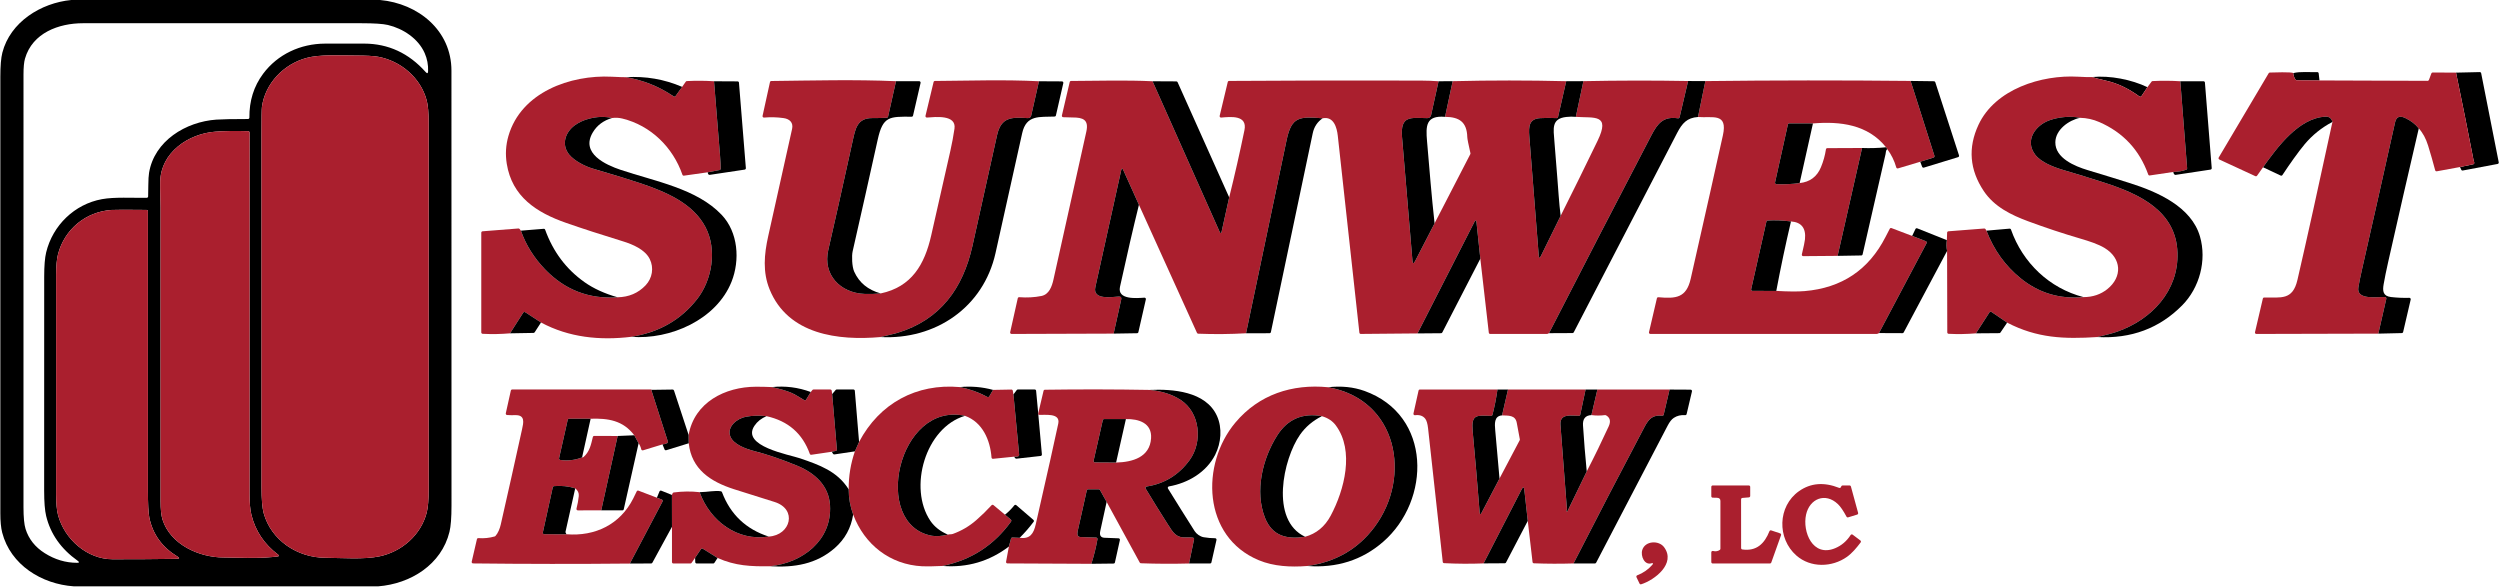 <svg width="817" height="192" viewBox="0 0 817 192" fill="none" xmlns="http://www.w3.org/2000/svg">
<path d="M23.282 -1.52588e-05H124.204C136.644 1.144 147.532 9.907 147.532 23.09C147.536 70.48 147.545 117.864 147.55 165.249C147.55 169.137 147.33 171.99 146.886 173.81C144.278 184.503 134.184 190.798 123.576 191.616H24.143C13.618 190.895 3.459 184.631 0.715 174.04C0.316 172.491 0.114 170.387 0.114 167.726C0.114 120.194 0.114 72.662 0.114 25.131C0.114 21.551 0.334 18.913 0.77 17.209C3.349 7.196 13.352 0.965 23.282 -1.52588e-05ZM27.108 7.591C19.231 7.596 10.589 10.725 8.165 19.166C7.84 20.297 7.679 22.034 7.679 24.372C7.675 71.491 7.675 118.609 7.675 165.732C7.675 169.036 7.899 171.411 8.353 172.859C9.384 176.153 11.473 178.791 14.621 180.776C17.934 182.867 21.453 183.919 25.169 183.924C25.935 183.928 26.008 183.703 25.38 183.257C19.937 179.384 16.505 174.504 15.084 168.627C14.649 166.821 14.429 164.055 14.429 160.328C14.429 137.021 14.434 113.715 14.443 90.404C14.443 86.898 14.658 84.26 15.084 82.491C17.229 73.609 24.381 66.716 33.317 65.085C37.395 64.341 43.154 64.704 47.957 64.644C48.204 64.639 48.406 64.442 48.41 64.198C48.442 62.98 48.465 61.763 48.47 60.545C48.484 58.739 48.562 57.379 48.713 56.465C50.436 46.048 60.704 39.789 70.693 39.091C72.508 38.962 75.958 38.898 81.044 38.893C81.301 38.893 81.507 38.686 81.503 38.429C81.443 32.979 82.937 28.209 85.979 24.12C90.731 17.737 98.195 14.282 106.196 14.254C110.471 14.236 114.746 14.236 119.021 14.249C126.912 14.272 133.606 17.374 139.105 23.545C139.609 24.11 139.875 24.014 139.902 23.256C139.98 21.183 139.605 19.217 138.78 17.346C136.695 12.614 131.742 9.342 126.779 8.165C125.171 7.784 122.275 7.591 118.082 7.591C87.757 7.577 57.433 7.577 27.108 7.591ZM86.158 167.666C88.596 176.558 97.16 182.205 106.196 182.279C111.818 182.325 118.948 182.899 124.043 181.81C131.389 180.238 137.533 174.825 139.444 167.561C139.879 165.888 140.099 163.296 140.099 159.786C140.099 119.909 140.099 80.033 140.095 40.157C140.095 36.867 139.879 34.413 139.444 32.795C137.46 25.379 130.944 19.897 123.53 18.541C122.114 18.284 119.709 18.151 116.318 18.146C111.039 18.137 104.624 17.742 100.23 18.923C92.757 20.931 86.662 27.198 85.594 34.932C85.498 35.626 85.453 38.691 85.453 44.118C85.457 82.464 85.457 120.805 85.462 159.152C85.462 163.145 85.695 165.98 86.158 167.666ZM53.107 169.803C55.687 177.959 65.048 182.136 72.98 182.187C78.107 182.219 83.716 182.564 88.793 182.058C89.412 181.994 90.03 181.929 90.649 181.865C91.267 181.796 91.327 181.576 90.827 181.203C86.36 177.844 83.468 173.52 82.162 168.236C81.755 166.6 81.553 164.326 81.553 161.412C81.567 122.046 81.567 82.684 81.558 43.327C81.558 43.079 81.361 42.872 81.113 42.868C76.875 42.744 73.273 42.799 70.313 43.033C61.547 43.727 52.594 49.811 52.355 59.272C52.287 62.094 52.465 65.306 52.465 67.7C52.465 99.686 52.465 131.677 52.465 163.669C52.465 166.403 52.681 168.447 53.107 169.803ZM18.974 168.36C21.11 176.268 28.505 182.747 36.772 182.766C43.37 182.78 49.964 182.738 56.557 182.642C56.993 182.637 57.433 182.623 57.877 182.605C58.679 182.568 58.739 182.338 58.047 181.92C53.006 178.865 49.927 174.623 48.809 169.187C48.493 167.643 48.337 164.592 48.337 160.029C48.346 129.706 48.346 99.388 48.337 69.064C48.337 68.812 48.135 68.609 47.883 68.605C41.427 68.531 37.619 68.536 36.46 68.614C28.015 69.189 21.133 74.9 18.974 83.001C18.553 84.582 18.342 86.88 18.337 89.899C18.324 113.743 18.324 137.591 18.337 161.435C18.337 164.482 18.548 166.793 18.974 168.36Z" fill="black"/>
<path d="M106.196 182.279C97.16 182.205 88.596 176.558 86.158 167.666C85.695 165.98 85.461 163.145 85.461 159.152C85.457 120.805 85.457 82.464 85.452 44.118C85.452 38.691 85.498 35.626 85.594 34.932C86.662 27.198 92.756 20.931 100.23 18.923C104.624 17.742 111.039 18.137 116.318 18.146C119.708 18.151 122.114 18.284 123.53 18.541C130.944 19.897 137.46 25.379 139.444 32.795C139.879 34.413 140.094 36.867 140.094 40.157C140.099 80.033 140.099 119.909 140.099 159.786C140.099 163.296 139.879 165.888 139.444 167.561C137.533 174.825 131.388 180.238 124.043 181.81C118.948 182.899 111.818 182.325 106.196 182.279Z" fill="#AA1F2E"/>
<path d="M758.005 26.289L750.54 26.229C750.389 26.229 750.247 26.151 750.165 26.027C749.739 25.392 749.496 24.68 749.432 23.895C751.668 23.306 754.898 23.651 757.272 23.564C757.51 23.555 757.716 23.734 757.744 23.973L758.005 26.289Z" fill="black"/>
<path d="M803.94 54.585L808.234 53.689C808.504 53.634 808.665 53.358 808.578 53.096C808.463 52.752 808.371 52.398 808.303 52.04C806.474 42.597 804.582 33.163 802.63 23.738L810.387 23.559C810.612 23.555 810.804 23.711 810.846 23.927L816.587 53.037C816.633 53.289 816.473 53.533 816.221 53.579L804.838 55.725C804.632 55.762 804.421 55.656 804.334 55.463L803.94 54.585Z" fill="black"/>
<path d="M749.431 23.895C749.495 24.68 749.738 25.393 750.164 26.027C750.247 26.151 750.389 26.229 750.54 26.229L758.004 26.289L793.346 26.417C793.539 26.417 793.713 26.298 793.777 26.119L794.57 23.991C794.634 23.807 794.808 23.688 795.001 23.692L802.63 23.738C804.582 33.163 806.474 42.597 808.303 52.04C808.371 52.398 808.463 52.752 808.577 53.096C808.665 53.358 808.504 53.634 808.234 53.689L803.94 54.585L796.343 55.982C796.105 56.023 795.876 55.877 795.816 55.647C795.124 53.018 794.35 50.326 793.498 47.569C792.769 45.23 791.756 43.369 790.455 41.976C789.328 40.547 787.82 39.398 785.937 38.525C784.182 37.717 783.105 38.213 782.707 40.014C779.137 56.056 775.536 72.093 771.893 88.116C771.457 90.023 771.068 91.934 770.724 93.855C769.932 98.248 777.071 96.934 779.43 97.076C779.714 97.095 779.911 97.361 779.847 97.637L777.245 109.033L737.38 109.134C737.082 109.134 736.862 108.858 736.931 108.569L739.497 97.582C739.547 97.375 739.726 97.228 739.937 97.223C745.371 97.136 749.238 98.271 750.81 91.447C753.894 78.089 757.702 60.885 762.243 39.84C761.899 38.654 761.17 38.084 760.057 38.126C751.223 38.475 744.171 48.212 739.561 54.663L737.609 57.416C737.476 57.595 737.242 57.659 737.041 57.568L725.278 52.127C725.031 52.012 724.939 51.709 725.077 51.474L741.403 23.936C741.481 23.803 741.627 23.715 741.783 23.711C742.814 23.683 749.032 23.44 749.431 23.895Z" fill="#AA1F2E"/>
<path d="M701.776 28.49L699.829 31.412C699.682 31.628 699.389 31.683 699.178 31.532C695.613 28.945 692.044 27.24 688.474 26.417C686.169 25.889 684.565 25.475 683.658 25.177C689.624 24.611 696.585 26.008 701.776 28.49Z" fill="black"/>
<path d="M204.575 25.232C210.238 26.197 215.425 28.283 220.14 31.495C220.342 31.637 220.621 31.587 220.768 31.385L222.922 28.393L224.113 26.693C224.196 26.578 224.324 26.505 224.461 26.495C227.426 26.344 230.386 26.362 233.346 26.555C234.02 34.693 234.68 42.836 235.321 50.978C235.459 52.72 235.523 54.098 235.518 55.118C235.514 55.339 235.362 55.527 235.147 55.569L231.284 56.308L223.513 57.407C223.293 57.439 223.087 57.31 223.013 57.103C219.93 48.152 212.671 41.025 203.42 38.751C202.288 38.47 201.152 38.41 200.006 38.567C197.647 38.02 195.126 38.103 192.441 38.815C190.663 39.288 189.119 40.01 187.804 40.975C184.67 43.277 183.396 47.316 186.026 50.528C187.625 52.485 191.085 54.319 193.587 55.054C201.216 57.301 206.527 58.932 209.519 59.957C217.515 62.696 226.418 66.358 230.537 74.193C234.473 81.673 232.65 91.576 227.829 97.743C222.523 104.529 215.343 108.642 206.293 110.071C196.066 111.307 185.957 110.31 176.802 105.393L171.634 102.034C171.418 101.896 171.134 101.961 170.997 102.172L166.676 108.932C163.697 109.194 160.71 109.244 157.718 109.088C157.475 109.074 157.282 108.872 157.282 108.628V76.044C157.282 75.805 157.466 75.603 157.704 75.585L169.407 74.666C169.562 74.652 169.709 74.721 169.805 74.841L170.227 75.378C171.858 80.033 174.488 84.247 178.113 88.01C184.615 94.76 192.519 97.807 201.835 97.15C205.523 97.081 208.575 95.78 210.981 93.244C213.189 90.914 213.762 87.518 212.332 84.642C210.797 81.558 206.797 79.858 203.617 78.88C196.418 76.669 190.214 74.657 185.004 72.837C175.29 69.446 167.336 64.258 165.608 53.519C165.113 50.431 165.296 47.403 166.153 44.439C170.3 30.116 186.42 24.391 199.901 25.071C202.16 25.186 203.718 25.236 204.575 25.232Z" fill="#AA1F2E"/>
<path d="M222.922 28.393L220.769 31.385C220.622 31.587 220.342 31.637 220.141 31.495C215.426 28.283 210.239 26.197 204.575 25.232C210.958 24.832 217.075 25.884 222.922 28.393Z" fill="black"/>
<path d="M683.659 25.177C684.566 25.475 686.17 25.889 688.475 26.417C692.044 27.24 695.614 28.945 699.179 31.532C699.39 31.683 699.683 31.628 699.829 31.412L701.777 28.49L703.124 26.679C703.206 26.569 703.33 26.5 703.468 26.495C706.487 26.344 709.507 26.362 712.527 26.555L714.758 54.994C714.776 55.201 714.648 55.394 714.456 55.463C713.095 55.941 711.683 56.184 710.226 56.198L702.542 57.338C702.322 57.37 702.116 57.246 702.043 57.039C699.174 49.002 693.84 43.281 686.042 39.886C684.035 39.008 681.941 38.548 679.764 38.502C676.552 37.818 672.689 38.268 669.761 39.311C665.188 40.938 661.55 45.914 665.129 50.574C666.994 53.005 671.044 54.604 674.229 55.536C678.806 56.878 683.357 58.284 687.888 59.755C699.119 63.403 711.17 68.927 711.606 82.606C711.995 95.013 703.211 104.396 691.966 108.366C690.532 108.876 688.337 109.469 685.377 110.149C674.513 110.839 665.761 110.526 655.937 105.439L650.805 101.938C650.594 101.795 650.305 101.855 650.163 102.071L645.737 108.936C642.772 109.189 639.794 109.239 636.806 109.088C636.563 109.079 636.376 108.876 636.371 108.633L636.307 82.009C636.059 80.823 636.036 79.647 636.234 78.48L636.321 76.031C636.33 75.796 636.508 75.603 636.742 75.585L648.445 74.675C648.615 74.661 648.775 74.744 648.867 74.886L649.178 75.378C651.579 81.678 655.318 86.884 660.4 90.988C666.315 95.767 673.152 97.802 680.91 97.099C683.925 97.081 686.509 96.212 688.658 94.498C693.671 90.501 693.373 84.407 687.751 81.021C685.684 79.776 682.738 78.815 679.924 77.993C674.169 76.306 668.483 74.418 662.86 72.336C657.279 70.273 651.749 67.589 648.312 62.461C643.661 55.514 643.075 48.294 646.562 40.804C652.024 29.078 667.209 24.391 679.081 25.066C681.139 25.186 682.665 25.223 683.659 25.177Z" fill="#AA1F2E"/>
<path d="M292.819 26.537L290.225 38.126C290.184 38.328 290.01 38.475 289.804 38.484C288.259 38.562 286.665 38.599 285.029 38.594C280.122 38.59 279.535 42.096 278.664 46.048C275.274 61.464 272.616 73.338 270.691 81.678C268.813 89.83 274.664 95.725 282.491 96.047C284.241 96.121 286.014 96.07 287.81 95.891C297.923 93.749 302.166 86.457 304.32 76.931C306.4 67.732 308.485 58.532 310.57 49.333C311.115 46.921 311.564 44.494 311.926 42.05C312.609 37.395 305.649 38.222 302.927 38.415C302.62 38.438 302.377 38.153 302.45 37.85L305.094 26.812C305.145 26.606 305.323 26.463 305.534 26.459C316.848 26.381 328.271 25.976 339.538 26.555L337.014 37.712C336.872 38.342 336.473 38.64 335.822 38.599C330.576 38.259 327.153 38.231 325.829 44.237C323.176 56.272 320.5 68.306 317.81 80.332C314.703 94.218 307.34 104.47 293.359 108.757C292.7 108.959 290.835 109.423 287.76 110.149C274.027 111.367 257.531 109.423 251.497 94.544C249.215 88.915 249.719 83.162 251.052 77.166C253.65 65.485 256.248 53.804 258.856 42.128C259.314 40.069 258.068 38.875 256.083 38.594C253.967 38.296 251.836 38.236 249.691 38.424C249.384 38.452 249.142 38.172 249.206 37.868L251.63 26.831C251.675 26.624 251.859 26.477 252.07 26.472C265.614 26.321 279.306 25.939 292.819 26.537Z" fill="#AA1F2E"/>
<path d="M376.653 26.555L398.542 75.677C398.845 76.352 399.079 76.329 399.239 75.608L401.7 64.501C403.519 57.181 405.177 49.861 406.685 42.541C407.73 37.468 402.071 38.176 399.069 38.424C398.758 38.447 398.515 38.162 398.588 37.859L401.232 26.799C401.283 26.592 401.461 26.449 401.672 26.449C422.544 26.298 443.416 26.261 464.287 26.335C466.235 26.344 468.182 26.417 470.13 26.555L467.696 37.556C467.536 38.268 467.105 38.622 466.404 38.608C461.02 38.516 457.593 37.657 458.188 44.798C459.307 58.16 460.438 71.61 461.588 85.147C461.68 86.204 461.969 86.264 462.454 85.322L468.819 72.984L480.499 50.372C480.545 50.275 480.559 50.16 480.536 50.054C479.862 47.109 479.523 45.358 479.509 44.802C479.376 39.863 476.897 38.227 472.242 38.185L474.726 26.532C487.074 26.229 499.446 26.229 511.846 26.537L509.174 38.245C509.124 38.461 508.927 38.613 508.702 38.599C506.92 38.502 505.133 38.507 503.341 38.613C499.694 38.824 499.538 41.31 499.776 44.444C500.775 57.471 501.806 70.503 502.865 83.544C502.933 84.426 503.167 84.467 503.556 83.672L510.013 70.535C514.105 62.388 518.132 54.213 522.096 46.002C526.357 37.17 521.051 38.608 514.975 38.194L517.454 26.523C528.85 26.289 540.255 26.27 551.674 26.477L548.892 38.319C548.837 38.548 548.618 38.7 548.379 38.668C543.6 37.969 541.753 40.23 539.614 44.338C528.41 65.82 517.28 87.335 506.214 108.886C505.898 109.051 505.71 109.134 505.641 109.134C499.433 109.134 493.219 109.134 487.001 109.134C486.767 109.134 486.57 108.959 486.543 108.729L483.766 84.536L482.515 72.69C482.428 71.872 482.199 71.831 481.828 72.561L463.243 108.964L444.708 109.129C444.469 109.134 444.272 108.955 444.245 108.72C441.913 87.275 439.562 65.825 437.188 44.366C436.891 41.678 435.864 37.942 432.24 38.659C424.656 38.043 422.09 38.107 420.477 45.73C416.037 66.762 411.615 87.822 407.212 108.913C402.025 109.212 396.81 109.258 391.573 109.051C391.399 109.046 391.243 108.941 391.174 108.785L372.204 66.932L367.095 55.605C366.793 54.934 366.563 54.958 366.403 55.679C363.613 68.403 360.799 81.122 357.963 93.828C357.014 98.087 363.241 97.067 365.574 96.915C366.289 96.865 366.568 97.2 366.408 97.912L363.938 109.024L330.571 109.134C330.277 109.134 330.057 108.863 330.122 108.573L332.605 97.481C332.655 97.255 332.862 97.104 333.086 97.122C335.625 97.32 338.04 97.186 340.335 96.727C342.851 96.226 343.767 93.612 344.271 91.36C347.882 75.236 351.465 59.107 355.021 42.973C355.873 39.114 353.898 38.383 350.572 38.392C349.522 38.392 348.482 38.364 347.442 38.305C347.158 38.286 346.961 38.02 347.025 37.74L349.582 26.812C349.632 26.606 349.816 26.459 350.026 26.459C358.911 26.422 367.787 26.132 376.653 26.555Z" fill="#AA1F2E"/>
<path d="M624.388 26.449L632.173 50.918C632.251 51.157 632.118 51.419 631.875 51.497L627.527 52.862L620.273 55.031C620.031 55.105 619.769 54.962 619.701 54.714C619.073 52.504 618.083 50.505 616.741 48.708L616.36 48.129C610.39 40.657 601.354 39.601 592.473 40.34L584.734 40.327C584.519 40.327 584.336 40.474 584.285 40.685L580.088 59.621C580.024 59.897 580.23 60.164 580.514 60.178C583.039 60.292 585.577 60.178 588.12 59.833C591.475 59.479 593.798 57.747 595.085 54.645C595.86 52.789 596.405 50.84 596.721 48.8C596.753 48.58 596.946 48.414 597.17 48.414L608.529 48.364L600.538 83.617L589.293 83.709C588.996 83.714 588.776 83.433 588.844 83.144C589.44 80.653 589.779 79.017 589.862 78.241C590.251 74.569 588.725 72.612 585.289 72.368C582.617 72.028 580.079 71.927 577.682 72.07C577.481 72.079 577.306 72.226 577.265 72.424L572.284 94.503C572.22 94.788 572.436 95.064 572.729 95.064L580.491 95.068C584.445 95.298 587.525 95.321 589.738 95.132C601.871 94.112 610.688 88.212 616.191 77.432C616.644 76.545 617.107 75.649 617.579 74.753C617.685 74.551 617.932 74.459 618.147 74.542L624.892 77.101L629.364 78.824C629.621 78.925 629.736 79.229 629.607 79.472L614.051 108.849C613.877 108.968 613.556 109.129 613.322 109.129C588.661 109.134 564 109.134 539.334 109.129C539.041 109.129 538.821 108.853 538.89 108.564L541.474 97.485C541.524 97.265 541.731 97.113 541.96 97.136C547.637 97.637 551.096 97.398 552.526 91.08C557.493 69.138 560.999 53.519 563.042 44.228C564.696 36.701 559.615 38.631 554.9 38.236L557.314 26.5C579.662 26.229 602.023 26.215 624.388 26.449Z" fill="#AA1F2E"/>
<path d="M474.726 26.532L472.243 38.185C465.979 37.671 465.919 41.076 466.355 46.149C467.129 55.1 467.825 64.042 468.82 72.984L462.455 85.322C461.969 86.264 461.681 86.204 461.589 85.147C460.439 71.61 459.307 58.16 458.189 44.798C457.593 37.657 461.021 38.516 466.405 38.608C467.106 38.622 467.537 38.268 467.697 37.556L470.13 26.555L474.726 26.532Z" fill="black"/>
<path d="M233.346 26.555L241.04 26.596C241.278 26.596 241.475 26.78 241.493 27.015L243.748 54.939C243.766 55.178 243.596 55.394 243.358 55.431L231.926 57.145C231.738 57.177 231.55 57.085 231.458 56.915C231.362 56.736 231.303 56.534 231.284 56.309L235.147 55.569C235.362 55.527 235.514 55.339 235.518 55.118C235.523 54.098 235.459 52.72 235.321 50.978C234.68 42.836 234.02 34.693 233.346 26.555Z" fill="black"/>
<path d="M292.819 26.537H300.398C300.695 26.537 300.911 26.812 300.847 27.102L298.381 37.786C298.331 37.997 298.148 38.144 297.932 38.144C290.693 38.093 288.534 37.942 286.844 45.593C284.145 57.793 281.409 69.984 278.637 82.17C278.321 83.571 278.399 87.096 279.15 88.768C280.763 92.375 283.65 94.746 287.81 95.891C286.014 96.07 284.241 96.12 282.491 96.047C274.664 95.725 268.813 89.83 270.691 81.678C272.616 73.338 275.274 61.464 278.664 46.047C279.535 42.096 280.122 38.59 285.029 38.594C286.665 38.599 288.259 38.562 289.804 38.484C290.01 38.475 290.184 38.328 290.225 38.126L292.819 26.537Z" fill="black"/>
<path d="M339.538 26.555L347.048 26.596C347.342 26.596 347.557 26.872 347.493 27.157L345.073 37.735C345.028 37.937 344.854 38.08 344.647 38.089C339.722 38.3 335.387 37.432 334.044 43.543C332.931 48.612 330.03 61.671 325.334 82.712C321.37 100.472 305.69 111.105 287.76 110.149C290.834 109.423 292.699 108.959 293.359 108.757C307.339 104.47 314.703 94.218 317.81 80.332C320.499 68.306 323.175 56.272 325.828 44.237C327.153 38.231 330.576 38.259 335.822 38.599C336.473 38.64 336.871 38.342 337.013 37.712L339.538 26.555Z" fill="black"/>
<path d="M376.653 26.555L384.425 26.596C384.608 26.596 384.768 26.702 384.842 26.868L401.699 64.501L399.239 75.608C399.078 76.329 398.845 76.352 398.542 75.677L376.653 26.555Z" fill="black"/>
<path d="M511.846 26.537L517.454 26.523L514.975 38.194C514.009 38.089 512.987 38.098 511.905 38.218C506.92 38.76 507.667 42.041 507.983 46.245C508.281 50.243 508.602 54.241 508.941 58.238C509.184 61.074 509.495 66.445 510.013 70.535L503.557 83.672C503.167 84.467 502.934 84.426 502.865 83.544C501.806 70.503 500.775 57.471 499.776 44.444C499.538 41.31 499.694 38.824 503.341 38.613C505.133 38.507 506.92 38.502 508.703 38.599C508.927 38.613 509.124 38.461 509.174 38.245L511.846 26.537Z" fill="black"/>
<path d="M551.674 26.477L557.315 26.5L554.9 38.236C551.335 38.489 549.745 40.244 548.068 43.479C536.815 65.182 525.561 86.889 514.302 108.601C514.224 108.752 514.069 108.849 513.899 108.849L506.215 108.886C517.281 87.335 528.411 65.82 539.614 44.338C541.754 40.23 543.601 37.969 548.38 38.668C548.618 38.7 548.838 38.548 548.893 38.319L551.674 26.477Z" fill="black"/>
<path d="M624.389 26.449L632.023 26.55C632.22 26.555 632.389 26.679 632.453 26.868L640.206 50.781C640.289 51.024 640.151 51.286 639.904 51.359L628.723 54.778C628.494 54.847 628.247 54.732 628.16 54.507L627.527 52.862L631.876 51.497C632.119 51.419 632.252 51.157 632.174 50.918L624.389 26.449Z" fill="black"/>
<path d="M712.527 26.555H720.11C720.349 26.555 720.546 26.739 720.569 26.978L722.791 54.934C722.809 55.173 722.64 55.389 722.401 55.426L711.006 57.149C710.886 57.168 710.767 57.14 710.671 57.071C710.428 56.897 710.282 56.607 710.227 56.198C711.684 56.184 713.095 55.941 714.456 55.463C714.648 55.394 714.777 55.201 714.758 54.994L712.527 26.555Z" fill="black"/>
<path d="M200.006 38.567C197.207 39.38 195.117 40.947 193.729 43.267C189.619 50.142 198.004 53.887 202.847 55.509C214.115 59.286 227.706 61.63 235.839 70.209C241.246 75.911 241.869 85.009 239.078 92.04C234.116 104.534 218.967 111.077 206.293 110.071C215.343 108.642 222.523 104.529 227.829 97.743C232.65 91.576 234.473 81.673 230.537 74.193C226.418 66.358 217.515 62.696 209.519 59.957C206.527 58.932 201.216 57.301 193.587 55.054C191.085 54.319 187.625 52.485 186.026 50.528C183.396 47.316 184.67 43.277 187.804 40.974C189.119 40.01 190.663 39.288 192.441 38.815C195.126 38.103 197.647 38.02 200.006 38.567Z" fill="black"/>
<path d="M679.764 38.502C676.029 39.293 671.75 42.399 671.685 46.48C671.598 51.69 678.105 54.342 682.201 55.578C688.273 57.411 692.919 58.845 696.14 59.87C705.089 62.723 716.146 67.543 718.955 77.294C721.209 85.12 718.818 94.03 713.145 99.778C705.726 107.291 696.47 110.751 685.377 110.149C688.337 109.469 690.532 108.876 691.966 108.366C703.211 104.396 711.995 95.013 711.605 82.606C711.17 68.927 699.119 63.403 687.888 59.755C683.356 58.284 678.806 56.878 674.229 55.536C671.044 54.604 666.993 53.005 665.128 50.574C661.55 45.914 665.188 40.938 669.761 39.311C672.689 38.268 676.552 37.818 679.764 38.502Z" fill="black"/>
<path d="M762.243 39.84C758.71 41.701 755.677 44.141 753.152 47.155C751.04 49.678 748.144 53.795 745.894 57.209C745.766 57.398 745.523 57.466 745.317 57.37L739.562 54.663C744.171 48.212 751.223 38.475 760.058 38.126C761.171 38.084 761.9 38.654 762.243 39.84Z" fill="black"/>
<path d="M790.455 41.976C787.069 56.511 783.733 71.054 780.457 85.607C779.82 88.442 779.32 90.882 778.968 92.936C778.596 95.082 778.743 96.768 781.378 97.072C783.362 97.301 785.355 97.389 787.357 97.329C787.66 97.32 787.884 97.6 787.816 97.894L785.346 108.495C785.295 108.702 785.117 108.849 784.911 108.854L777.245 109.033L779.847 97.637C779.911 97.361 779.714 97.095 779.43 97.076C777.07 96.934 769.931 98.248 770.724 93.855C771.068 91.934 771.457 90.023 771.893 88.116C775.535 72.093 779.137 56.056 782.707 40.014C783.105 38.213 784.182 37.717 785.937 38.525C787.82 39.398 789.328 40.547 790.455 41.976Z" fill="black"/>
<path d="M432.24 38.659C430.526 39.817 429.449 41.443 429.005 43.539C424.436 65.2 419.877 86.866 415.327 108.532C415.281 108.743 415.093 108.895 414.878 108.899L407.212 108.913C411.615 87.822 416.037 66.762 420.477 45.73C422.09 38.107 424.656 38.043 432.24 38.659Z" fill="black"/>
<path d="M592.474 40.34L588.12 59.833C585.577 60.178 583.039 60.292 580.514 60.178C580.23 60.164 580.024 59.897 580.088 59.621L584.285 40.685C584.336 40.474 584.519 40.327 584.734 40.327L592.474 40.34Z" fill="black"/>
<path d="M72.98 182.187C65.048 182.136 55.687 177.959 53.107 169.803C52.681 168.447 52.465 166.403 52.465 163.669C52.465 131.677 52.465 99.686 52.465 67.7C52.465 65.306 52.287 62.094 52.356 59.272C52.594 49.811 61.547 43.727 70.313 43.033C73.273 42.799 76.875 42.744 81.113 42.868C81.361 42.872 81.558 43.079 81.558 43.327C81.567 82.684 81.567 122.046 81.553 161.412C81.553 164.326 81.755 166.6 82.163 168.236C83.469 173.52 86.36 177.844 90.827 181.203C91.327 181.576 91.267 181.796 90.649 181.865C90.03 181.929 89.412 181.994 88.793 182.058C83.716 182.564 78.107 182.219 72.98 182.187Z" fill="#AA1F2E"/>
<path d="M616.36 48.129L616.741 48.708C616.237 49.163 616.324 49.825 616.205 50.339C613.721 61.202 611.219 72.134 608.699 83.13C608.649 83.337 608.47 83.479 608.259 83.484L600.538 83.617L608.529 48.364C611.114 48.469 613.726 48.391 616.36 48.129Z" fill="black"/>
<path d="M372.204 66.932C370.371 74.326 368.305 83.263 366.009 93.745C365.061 98.073 371.553 97.439 373.991 97.278C374.298 97.26 374.536 97.54 374.468 97.839L372.025 108.546C371.98 108.752 371.796 108.895 371.586 108.899L363.938 109.023L366.408 97.912C366.568 97.2 366.289 96.865 365.574 96.915C363.241 97.067 357.014 98.087 357.963 93.828C360.799 81.122 363.613 68.403 366.403 55.679C366.563 54.958 366.793 54.934 367.095 55.605L372.204 66.932Z" fill="black"/>
<path d="M36.772 182.766C28.505 182.747 21.11 176.268 18.974 168.36C18.548 166.793 18.337 164.482 18.337 161.435C18.324 137.591 18.324 113.743 18.337 89.899C18.342 86.88 18.553 84.582 18.974 83.001C21.133 74.9 28.015 69.189 36.46 68.614C37.619 68.536 41.427 68.531 47.883 68.605C48.135 68.609 48.337 68.812 48.337 69.064C48.346 99.388 48.346 129.706 48.337 160.029C48.337 164.592 48.493 167.643 48.809 169.187C49.927 174.623 53.006 178.865 58.047 181.92C58.738 182.338 58.679 182.568 57.877 182.605C57.432 182.623 56.993 182.637 56.557 182.642C49.964 182.738 43.37 182.78 36.772 182.766Z" fill="#AA1F2E"/>
<path d="M483.767 84.536L471.34 108.651C471.262 108.803 471.106 108.895 470.937 108.899L463.243 108.964L481.828 72.561C482.2 71.831 482.429 71.872 482.516 72.69L483.767 84.536Z" fill="black"/>
<path d="M585.289 72.368C583.516 79.927 581.917 87.491 580.491 95.068L572.729 95.064C572.436 95.064 572.221 94.788 572.285 94.503L577.266 72.424C577.307 72.226 577.481 72.079 577.683 72.07C580.079 71.927 582.618 72.028 585.289 72.368Z" fill="black"/>
<path d="M636.233 78.48C636.036 79.647 636.059 80.823 636.306 82.009L622.125 108.638C622.047 108.789 621.891 108.881 621.721 108.881L614.051 108.849L629.607 79.472C629.736 79.229 629.621 78.925 629.364 78.824L624.892 77.101L625.969 74.845C626.074 74.629 626.331 74.528 626.551 74.62L636.233 78.48Z" fill="black"/>
<path d="M201.835 97.15C192.52 97.807 184.616 94.76 178.113 88.01C174.489 84.247 171.859 80.033 170.228 75.378L177.687 74.772C177.894 74.753 178.086 74.877 178.155 75.075C180.762 82.28 185.046 87.987 191.008 92.201C193.972 94.296 197.578 95.946 201.835 97.15Z" fill="black"/>
<path d="M680.909 97.099C673.152 97.802 666.315 95.767 660.399 90.988C655.318 86.884 651.579 81.678 649.178 75.378L656.72 74.721C656.926 74.703 657.123 74.831 657.192 75.029C661.009 85.869 669.72 94.213 680.909 97.099Z" fill="black"/>
<path d="M655.936 105.439L653.746 108.674C653.659 108.803 653.521 108.876 653.37 108.876L645.736 108.936L650.163 102.071C650.305 101.855 650.593 101.795 650.804 101.938L655.936 105.439Z" fill="black"/>
<path d="M176.802 105.393L174.722 108.592C174.64 108.72 174.498 108.794 174.346 108.798L166.676 108.932L170.997 102.172C171.134 101.961 171.418 101.897 171.634 102.034L176.802 105.393Z" fill="black"/>
<path d="M252.248 126.499C254.993 127.11 257.087 127.721 258.526 128.337C259.419 128.718 260.849 129.522 262.81 130.749C263.026 130.882 263.31 130.813 263.443 130.598L264.964 128.107L265.504 127.45C265.592 127.344 265.72 127.284 265.857 127.284H271.347C271.576 127.284 271.768 127.454 271.8 127.684L271.952 128.796L273.496 146.869C273.519 147.099 273.363 147.31 273.138 147.356L271.837 147.636L265.138 148.62C264.923 148.652 264.716 148.528 264.643 148.321C262.265 141.667 257.55 137.564 250.493 136.006C248.179 135.735 245.925 135.799 243.73 136.208C240.967 136.723 237.498 139.393 238.648 142.554C239.62 145.238 243.813 146.713 246.411 147.383C250.704 148.486 255.419 150.095 260.547 152.204C266.196 154.524 270.898 158.664 271.26 165.194C271.897 176.59 262.256 183.938 251.676 185.05C245.398 185.146 240.289 184.93 234.506 182.343L229.695 179.333C229.484 179.205 229.209 179.26 229.072 179.466L227.161 182.292L226.002 183.951C225.915 184.075 225.777 184.149 225.626 184.149H220.059C219.807 184.149 219.6 183.942 219.6 183.689V172.151L219.582 161.748L219.802 161.219C219.866 161.068 220.004 160.962 220.164 160.939C223.023 160.558 225.85 160.525 228.641 160.843C232.046 170.272 240.981 176.971 251.231 175.349C258.393 174.931 260.712 166.38 253.059 164.022C248.647 162.667 244.243 161.279 239.858 159.868C232.22 157.41 225.988 153.366 225.081 144.861L225.039 142.145C226.927 131.48 236.967 126.421 246.988 126.384C248.734 126.379 250.484 126.416 252.248 126.499Z" fill="#AA1F2E"/>
<path d="M264.964 128.107L263.442 130.598C263.309 130.813 263.025 130.882 262.81 130.749C260.849 129.522 259.419 128.718 258.526 128.337C257.087 127.721 254.993 127.11 252.248 126.499C256.619 126.048 260.858 126.586 264.964 128.107Z" fill="black"/>
<path d="M313.649 126.499C316.824 127.11 319.83 128.181 322.666 129.72C322.882 129.839 323.152 129.761 323.276 129.55L324.531 127.418L330.52 127.307C330.745 127.303 330.942 127.464 330.983 127.684L331.194 128.893L333.068 148.647C333.086 148.849 332.967 149.042 332.775 149.116C332.348 149.286 331.89 149.327 331.405 149.244L324.531 149.938C324.275 149.961 324.046 149.773 324.027 149.516C323.61 143.905 321.14 137.963 315.353 135.891C293.386 131.144 284.676 171.42 304.48 175.078C305.891 175.34 307.655 175.216 309.772 174.711C310.34 174.55 310.867 174.674 311.408 174.481C314.221 173.465 316.76 171.976 319.019 170.005C320.783 168.466 322.46 166.835 324.041 165.111C324.206 164.932 324.481 164.914 324.669 165.07L328.426 168.199L330.341 169.808C330.525 169.964 330.557 170.235 330.419 170.428C324.857 178.171 317.388 183.009 308.017 184.953C304.979 185.095 302.771 185.128 301.391 185.059C290.848 184.535 282.504 177.959 278.815 168.149C277.839 165.497 277.349 162.754 277.349 159.919C277.317 155.655 277.995 151.514 279.379 147.503L280.744 144.42C287.434 131.76 299.54 125.249 313.649 126.499Z" fill="#AA1F2E"/>
<path d="M324.531 127.418L323.276 129.55C323.152 129.761 322.881 129.839 322.666 129.72C319.83 128.181 316.824 127.11 313.648 126.499C317.337 126.145 320.962 126.448 324.531 127.418Z" fill="black"/>
<path d="M434.031 126.549C456.699 130.533 461.492 155.765 449.189 172.229C443.805 179.439 436.464 183.685 427.172 184.971C421.746 185.385 416.248 185.105 411.381 183.083C392.925 175.414 392.347 151.657 403.716 138.106C411.427 128.911 422.301 125.405 434.031 126.549ZM426.516 175.409C430.173 174.398 432.954 172.105 434.865 168.535C439.365 160.116 442.687 147.301 436.551 139.03C435.479 137.582 433.958 136.576 431.988 136.006C425.632 134.871 420.752 136.994 417.357 142.37C412.573 149.938 410.016 160.553 413.384 169.169C415.762 175.253 420.651 176.319 426.516 175.409Z" fill="#AA1F2E"/>
<path d="M427.172 184.971C436.465 183.685 443.805 179.439 449.189 172.229C461.492 155.765 456.699 130.533 434.031 126.549C438.352 126.067 442.316 126.471 445.922 127.762C467.976 135.68 467.683 163.489 451.943 177.128C445.088 183.069 436.831 185.684 427.172 184.971Z" fill="black"/>
<path d="M212.974 127.399L212.919 127.505C212.901 127.542 212.892 127.583 212.905 127.62L218.253 144.273C218.322 144.489 218.225 144.723 218.024 144.824C217.547 145.063 217.043 145.196 216.507 145.224L210.142 147.168C209.886 147.246 209.62 147.089 209.56 146.827C209.4 146.124 209.116 145.467 208.699 144.861L207.274 142.246C203.613 137.371 198.696 136.658 193.023 136.838L185.976 136.842C185.765 136.847 185.582 136.994 185.532 137.201L182.709 149.755C182.649 150.016 182.828 150.274 183.094 150.311C185.532 150.664 187.91 150.384 190.224 149.474L190.457 149.456C190.558 149.447 190.654 149.405 190.728 149.336C192.753 147.485 193.12 145.357 193.747 142.807C193.798 142.6 193.986 142.458 194.196 142.458L201.853 142.48L196.488 166.77L188.84 166.793C188.538 166.793 188.318 166.508 188.395 166.214C188.757 164.849 189.005 163.48 189.142 162.106C189.243 161.127 188.858 160.291 187.988 159.588C185.747 158.894 183.438 158.655 181.059 158.867C180.862 158.885 180.697 159.032 180.656 159.225L177.398 174.021C177.334 174.311 177.549 174.582 177.843 174.582L185.119 174.596C194.581 175.349 202.692 171.333 206.944 162.906C207.334 162.138 207.709 161.362 208.076 160.581C208.181 160.365 208.429 160.259 208.653 160.346L214.674 162.648L216.273 163.255C216.53 163.356 216.645 163.655 216.516 163.898L205.835 184.172C188.794 184.337 171.716 184.324 154.597 184.126C154.304 184.121 154.089 183.85 154.153 183.565L155.858 176.209C155.908 175.988 156.114 175.836 156.339 175.855C158.162 175.993 159.949 175.809 161.7 175.303C161.778 175.28 161.851 175.234 161.906 175.17C162.735 174.274 163.345 172.762 163.647 171.425C166.007 161.063 168.326 150.692 170.603 140.312C171.075 138.17 171.726 135.565 168.358 135.671C167.46 135.703 166.575 135.689 165.709 135.629C165.43 135.611 165.233 135.344 165.292 135.069L166.942 127.643C166.988 127.432 167.175 127.284 167.391 127.284H212.841C212.887 127.284 212.928 127.307 212.947 127.344L212.974 127.399Z" fill="#AA1F2E"/>
<path d="M225.039 142.145L225.08 144.861L217.725 147.131C217.496 147.2 217.254 147.085 217.166 146.86L216.507 145.224C217.043 145.196 217.547 145.063 218.023 144.824C218.225 144.723 218.321 144.489 218.252 144.273L212.905 127.62C212.891 127.583 212.9 127.542 212.919 127.505L212.974 127.399L219.824 127.303C220.021 127.298 220.2 127.427 220.264 127.62L225.039 142.145Z" fill="black"/>
<path d="M280.745 144.42L279.379 147.503L272.685 148.505C272.501 148.532 272.318 148.445 272.222 148.284L271.837 147.636L273.138 147.356C273.363 147.31 273.519 147.099 273.496 146.869L271.951 128.796L273.088 127.45C273.175 127.344 273.303 127.284 273.436 127.284H278.898C279.136 127.284 279.333 127.468 279.356 127.707L280.745 144.42Z" fill="black"/>
<path d="M339.291 135.096L339.328 135.556L340.492 148.514C340.51 148.762 340.331 148.983 340.084 149.01L332.18 149.897C332.019 149.915 331.863 149.851 331.767 149.722L331.405 149.244C331.891 149.327 332.349 149.286 332.775 149.116C332.968 149.042 333.087 148.849 333.068 148.647L331.194 128.893L332.271 127.468C332.358 127.353 332.496 127.284 332.638 127.284H338.141C338.379 127.284 338.576 127.464 338.599 127.698L339.291 135.096Z" fill="black"/>
<path d="M375.733 127.427C379.71 127.818 383.059 128.893 385.777 130.653C392.215 134.816 393.117 144.374 388.769 150.357C385.254 155.191 380.576 158.072 374.729 158.995C374.408 159.046 374.243 159.409 374.408 159.689C376.754 163.581 379.151 167.441 381.593 171.269C383.399 174.095 384.324 175.795 387.642 175.63C388.352 175.597 389.076 175.616 389.818 175.689C390.088 175.717 390.276 175.974 390.221 176.241L388.586 184.149C383.302 184.291 378.06 184.268 372.855 184.075C372.695 184.071 372.543 183.979 372.465 183.836L361.647 164.027L359.475 160.149C359.393 160.006 359.241 159.919 359.076 159.919L355.612 159.905C355.397 159.905 355.214 160.052 355.163 160.264C354.151 164.693 353.156 169.128 352.189 173.566C351.919 174.821 352.235 175.464 353.147 175.506C354.838 175.579 356.524 175.639 358.215 175.68C358.494 175.685 358.705 175.942 358.655 176.218C358.165 178.975 357.496 181.654 356.657 184.255L329.233 184.126C328.949 184.121 328.733 183.864 328.784 183.584L329.705 178.607L330.401 176.002C330.456 175.795 330.649 175.653 330.864 175.662L333.219 175.763C336.605 176.213 337.778 174.449 338.484 171.338C342.315 154.515 344.766 143.542 345.843 138.428C346.608 134.765 341.275 135.735 339.327 135.556L339.291 135.096L341.032 127.716C341.082 127.514 341.261 127.372 341.472 127.367C352.895 127.202 364.318 127.22 375.733 127.427ZM364.74 151.161C370.124 151.023 375.755 149.442 376.172 143.243C376.507 138.23 372.122 136.861 367.947 136.953L360.841 136.957C360.625 136.957 360.442 137.104 360.396 137.316L357.395 150.554C357.331 150.839 357.546 151.11 357.839 151.115L364.74 151.161Z" fill="#AA1F2E"/>
<path d="M388.586 184.149L390.222 176.241C390.277 175.974 390.089 175.717 389.818 175.689C389.076 175.616 388.352 175.597 387.642 175.63C384.324 175.795 383.399 174.095 381.593 171.269C379.151 167.441 376.755 163.581 374.409 159.689C374.244 159.409 374.409 159.046 374.729 158.995C380.576 158.072 385.255 155.191 388.769 150.357C393.118 144.374 392.215 134.816 385.777 130.653C383.06 128.893 379.71 127.818 375.733 127.427C383.106 127.096 394.057 127.818 397.718 135.955C399.487 139.889 399.065 144.732 397.136 148.583C394.259 154.322 388.288 157.851 382.01 158.959C381.69 159.018 381.529 159.377 381.699 159.657C384.526 164.238 387.431 168.875 390.41 173.566C390.987 174.476 392.192 175.368 393.388 175.57C394.63 175.777 395.867 175.887 397.104 175.892C397.397 175.896 397.613 176.167 397.549 176.452L395.894 183.781C395.849 183.993 395.665 184.14 395.45 184.14L388.586 184.149Z" fill="black"/>
<path d="M489.375 127.303C488.976 130.133 488.431 132.89 487.739 135.569C487.684 135.776 487.496 135.919 487.281 135.914C482.492 135.785 480.742 135.252 481.283 141.042C482.08 149.594 482.818 158.154 483.491 166.72C483.505 166.945 483.523 167.147 483.537 167.335C483.597 168.199 483.826 168.25 484.224 167.482L490.039 156.376L496.637 143.873C496.688 143.776 496.706 143.671 496.683 143.565C496.33 141.777 496.001 139.99 495.684 138.202C495.222 135.569 492.908 135.854 490.864 135.749L492.811 127.303L518.169 127.307L516.428 135.528C516.387 135.739 516.203 135.886 515.988 135.891C513.569 135.914 509.66 134.94 509.962 138.883C510.659 148.018 511.36 157.153 512.066 166.283C512.075 166.384 512.052 166.485 511.997 166.568C511.892 166.729 511.873 166.876 511.933 167.009C512.047 167.244 512.157 167.244 512.272 167.009L518.545 154.06C521.056 149.203 523.443 144.3 525.711 139.36C526.481 137.683 526.183 136.465 524.822 135.707C524.735 135.661 524.639 135.638 524.543 135.652C523.026 135.85 521.537 135.85 520.075 135.652L522.023 127.303H545.621L543.692 135.519C543.637 135.749 543.421 135.9 543.192 135.873C540.154 135.51 538.835 136.856 537.419 139.535C529.592 154.354 521.862 169.219 514.233 184.131C509.94 184.268 505.619 184.255 501.27 184.085C501.046 184.075 500.862 183.905 500.835 183.68L499.272 170.23L498.145 160.094C498.03 159.087 497.742 159.032 497.279 159.933L484.834 184.117C480.586 184.287 476.284 184.264 471.921 184.039C471.697 184.029 471.513 183.855 471.491 183.63C469.914 169.063 468.315 154.51 466.693 139.972C466.524 138.451 466.212 137.403 465.763 136.828C465.016 135.877 463.903 135.501 462.422 135.694C462.106 135.735 461.85 135.45 461.918 135.137L463.582 127.652C463.632 127.441 463.815 127.289 464.031 127.289L489.375 127.303Z" fill="#AA1F2E"/>
<path d="M489.375 127.303H492.812L490.864 135.749C488.202 135.937 488.472 138.625 488.633 140.528C489.077 145.807 489.549 151.087 490.039 156.376L484.225 167.482C483.826 168.25 483.597 168.199 483.537 167.335C483.524 167.147 483.505 166.945 483.492 166.72C482.818 158.154 482.08 149.594 481.283 141.042C480.742 135.252 482.493 135.785 487.281 135.914C487.496 135.919 487.684 135.776 487.739 135.569C488.431 132.891 488.976 130.133 489.375 127.303Z" fill="black"/>
<path d="M518.169 127.307L522.023 127.303L520.076 135.652C518 135.744 517.193 136.999 517.326 139.043C517.647 144.052 518.055 149.056 518.545 154.06L512.272 167.009C512.158 167.244 512.048 167.244 511.933 167.009C511.874 166.876 511.892 166.729 511.997 166.568C512.052 166.485 512.075 166.384 512.066 166.283C511.36 157.153 510.659 148.018 509.963 138.883C509.66 134.94 513.569 135.914 515.988 135.891C516.204 135.887 516.387 135.739 516.428 135.528L518.169 127.307Z" fill="black"/>
<path d="M545.621 127.303L552.49 127.34C552.783 127.344 552.998 127.615 552.934 127.905L551.189 135.321C551.138 135.542 550.932 135.694 550.707 135.675C549.305 135.556 548.064 135.854 546.987 136.567C546.295 137.021 545.626 137.867 544.98 139.112C537.195 154.019 529.41 168.948 521.615 183.896C521.537 184.048 521.377 184.144 521.207 184.144L514.233 184.131C521.863 169.219 529.593 154.354 537.419 139.535C538.835 136.856 540.155 135.51 543.193 135.873C543.422 135.9 543.637 135.749 543.692 135.519L545.621 127.303Z" fill="black"/>
<path d="M315.354 135.891C302.363 139.733 296.778 159.482 304.049 170.217C305.364 172.151 307.271 173.649 309.773 174.711C307.656 175.216 305.891 175.34 304.48 175.078C284.676 171.42 293.387 131.144 315.354 135.891Z" fill="black"/>
<path d="M431.988 136.006C429.005 137.504 426.622 139.526 424.84 142.076C419.355 149.925 414.928 170.024 426.517 175.409C420.652 176.319 415.762 175.253 413.384 169.169C410.016 160.553 412.573 149.938 417.357 142.37C420.752 136.994 425.632 134.871 431.988 136.006Z" fill="black"/>
<path d="M250.493 136.006C248.793 136.718 247.483 137.757 246.562 139.131C242.053 145.821 257.939 148.574 261.449 149.778C267.736 151.937 273.61 153.959 277.349 159.919C277.349 162.754 277.839 165.497 278.815 168.149C278.124 172.537 276.13 176.176 272.836 179.071C266.796 184.379 259.557 185.532 251.675 185.05C262.256 183.938 271.896 176.59 271.26 165.194C270.898 158.664 266.196 154.524 260.546 152.204C255.419 150.095 250.704 148.486 246.41 147.383C243.812 146.713 239.62 145.238 238.648 142.554C237.498 139.393 240.967 136.723 243.73 136.208C245.925 135.799 248.179 135.735 250.493 136.006Z" fill="black"/>
<path d="M193.023 136.838L190.224 149.474C187.91 150.384 185.531 150.664 183.094 150.311C182.828 150.274 182.649 150.016 182.709 149.755L185.531 137.201C185.582 136.994 185.765 136.847 185.976 136.842L193.023 136.838Z" fill="black"/>
<path d="M367.948 136.953L364.74 151.161L357.84 151.115C357.546 151.11 357.331 150.839 357.395 150.554L360.396 137.316C360.442 137.104 360.626 136.957 360.841 136.957L367.948 136.953Z" fill="black"/>
<path d="M207.274 142.246L208.699 144.861L203.846 166.421C203.796 166.632 203.613 166.779 203.397 166.779L196.487 166.77L201.853 142.48L207.274 142.246Z" fill="black"/>
<path d="M587.053 181.543C580.716 175.983 580.89 165.461 587.924 160.502C591.713 157.833 596.08 157.479 601.029 159.436C601.258 159.528 601.514 159.418 601.615 159.193L601.734 158.922C601.808 158.756 601.973 158.646 602.156 158.646H604.433C604.64 158.646 604.823 158.784 604.878 158.986L607.233 167.611C607.297 167.85 607.16 168.098 606.921 168.172L603.975 169.072C603.769 169.137 603.544 169.04 603.439 168.847C602.399 166.903 601.464 165.539 600.63 164.744C596.492 160.806 591.36 163.011 590.224 168.181C588.987 173.805 592.396 182.178 599.682 179.172C601.785 178.304 603.485 176.861 604.791 174.844C604.933 174.623 605.235 174.568 605.451 174.729L607.966 176.622C608.168 176.774 608.209 177.063 608.058 177.265C606.766 178.979 605.29 180.762 603.604 181.966C598.761 185.422 591.732 185.652 587.053 181.543Z" fill="#AA1F2E"/>
<path d="M569.393 179.563C574.053 180.216 576.651 177.647 578.255 173.599C578.347 173.373 578.594 173.254 578.828 173.332L581.756 174.311C581.999 174.394 582.131 174.66 582.044 174.904L578.851 183.846C578.786 184.029 578.617 184.149 578.42 184.149H559.711C559.459 184.149 559.257 183.942 559.253 183.689L559.248 180.505C559.244 180.206 559.528 179.986 559.821 180.059C560.65 180.275 561.388 180.16 562.034 179.715C562.158 179.627 562.231 179.485 562.231 179.333V163.701C562.231 163.03 561.851 162.685 561.086 162.671L559.697 162.639C559.45 162.635 559.253 162.428 559.253 162.18V159.106C559.253 158.853 559.459 158.646 559.711 158.646H571.51C571.762 158.646 571.968 158.853 571.968 159.106V162.083C571.968 162.322 571.785 162.52 571.547 162.543L569.407 162.722C569.169 162.745 568.985 162.943 568.985 163.181L568.994 179.108C568.994 179.338 569.164 179.531 569.393 179.563Z" fill="#AA1F2E"/>
<path d="M187.987 159.588L184.812 173.764C184.789 173.87 184.803 173.98 184.853 174.076L185.119 174.596L177.843 174.582C177.549 174.582 177.334 174.311 177.398 174.021L180.656 159.225C180.697 159.032 180.862 158.885 181.059 158.867C183.437 158.655 185.747 158.894 187.987 159.588Z" fill="black"/>
<path d="M499.272 170.23L492.165 183.827C492.088 183.979 491.932 184.071 491.762 184.075L484.834 184.117L497.279 159.933C497.742 159.032 498.031 159.087 498.145 160.094L499.272 170.23Z" fill="black"/>
<path d="M361.647 164.027L359.566 173.534C359.259 174.954 359.722 175.689 360.955 175.74L365.551 175.919C365.839 175.933 366.046 176.199 365.981 176.48L364.359 183.809C364.313 184.02 364.13 184.167 363.915 184.172L356.657 184.255C357.495 181.654 358.164 178.975 358.654 176.218C358.705 175.942 358.494 175.685 358.215 175.68C356.524 175.639 354.838 175.579 353.147 175.506C352.235 175.464 351.919 174.821 352.189 173.566C353.156 169.128 354.15 164.693 355.163 160.264C355.213 160.052 355.397 159.905 355.612 159.905L359.076 159.919C359.241 159.919 359.392 160.006 359.475 160.149L361.647 164.027Z" fill="black"/>
<path d="M219.581 161.748L219.6 172.151L213.194 183.901C213.111 184.048 212.96 184.14 212.795 184.14L205.835 184.172L216.516 163.898C216.644 163.655 216.53 163.356 216.273 163.255L214.674 162.648L215.517 160.608C215.613 160.378 215.874 160.264 216.108 160.355L219.581 161.748Z" fill="black"/>
<path d="M251.231 175.349C240.98 176.971 232.045 170.272 228.641 160.843C231.367 160.797 233.681 160.218 235.596 160.553C235.757 160.581 235.89 160.691 235.949 160.843C238.698 168.126 243.794 172.96 251.231 175.349Z" fill="black"/>
<path d="M333.219 175.763L330.864 175.662C330.649 175.653 330.456 175.795 330.401 176.002L329.705 178.607C323.313 183.464 316.087 185.578 308.018 184.953C317.388 183.009 324.857 178.171 330.42 170.428C330.557 170.235 330.525 169.964 330.342 169.808L328.427 168.199C329.554 167.303 330.571 166.288 331.474 165.153C331.639 164.951 331.936 164.923 332.134 165.093L337.719 169.899C337.902 170.056 337.935 170.331 337.788 170.524C336.39 172.381 334.864 174.127 333.219 175.763Z" fill="black"/>
<path d="M539.998 183.988C537.446 185.036 536.076 181.7 536.69 179.733C537.639 176.7 542.111 176.516 543.815 178.809C547.816 184.186 540.677 189.58 536.347 190.94C536.131 191.009 535.897 190.908 535.797 190.702L534.802 188.634C534.688 188.39 534.802 188.101 535.054 188.004C537.002 187.264 538.661 186.106 540.026 184.53C540.108 184.438 540.15 184.31 540.136 184.186L540.122 184.034C540.118 183.988 540.058 183.965 539.998 183.988Z" fill="#AA1F2E"/>
<path d="M234.505 182.343L233.461 183.942C233.378 184.071 233.236 184.149 233.08 184.149H227.669C227.421 184.149 227.22 183.956 227.211 183.708L227.16 182.293L229.071 179.467C229.208 179.26 229.483 179.205 229.694 179.333L234.505 182.343Z" fill="black"/>
</svg>
